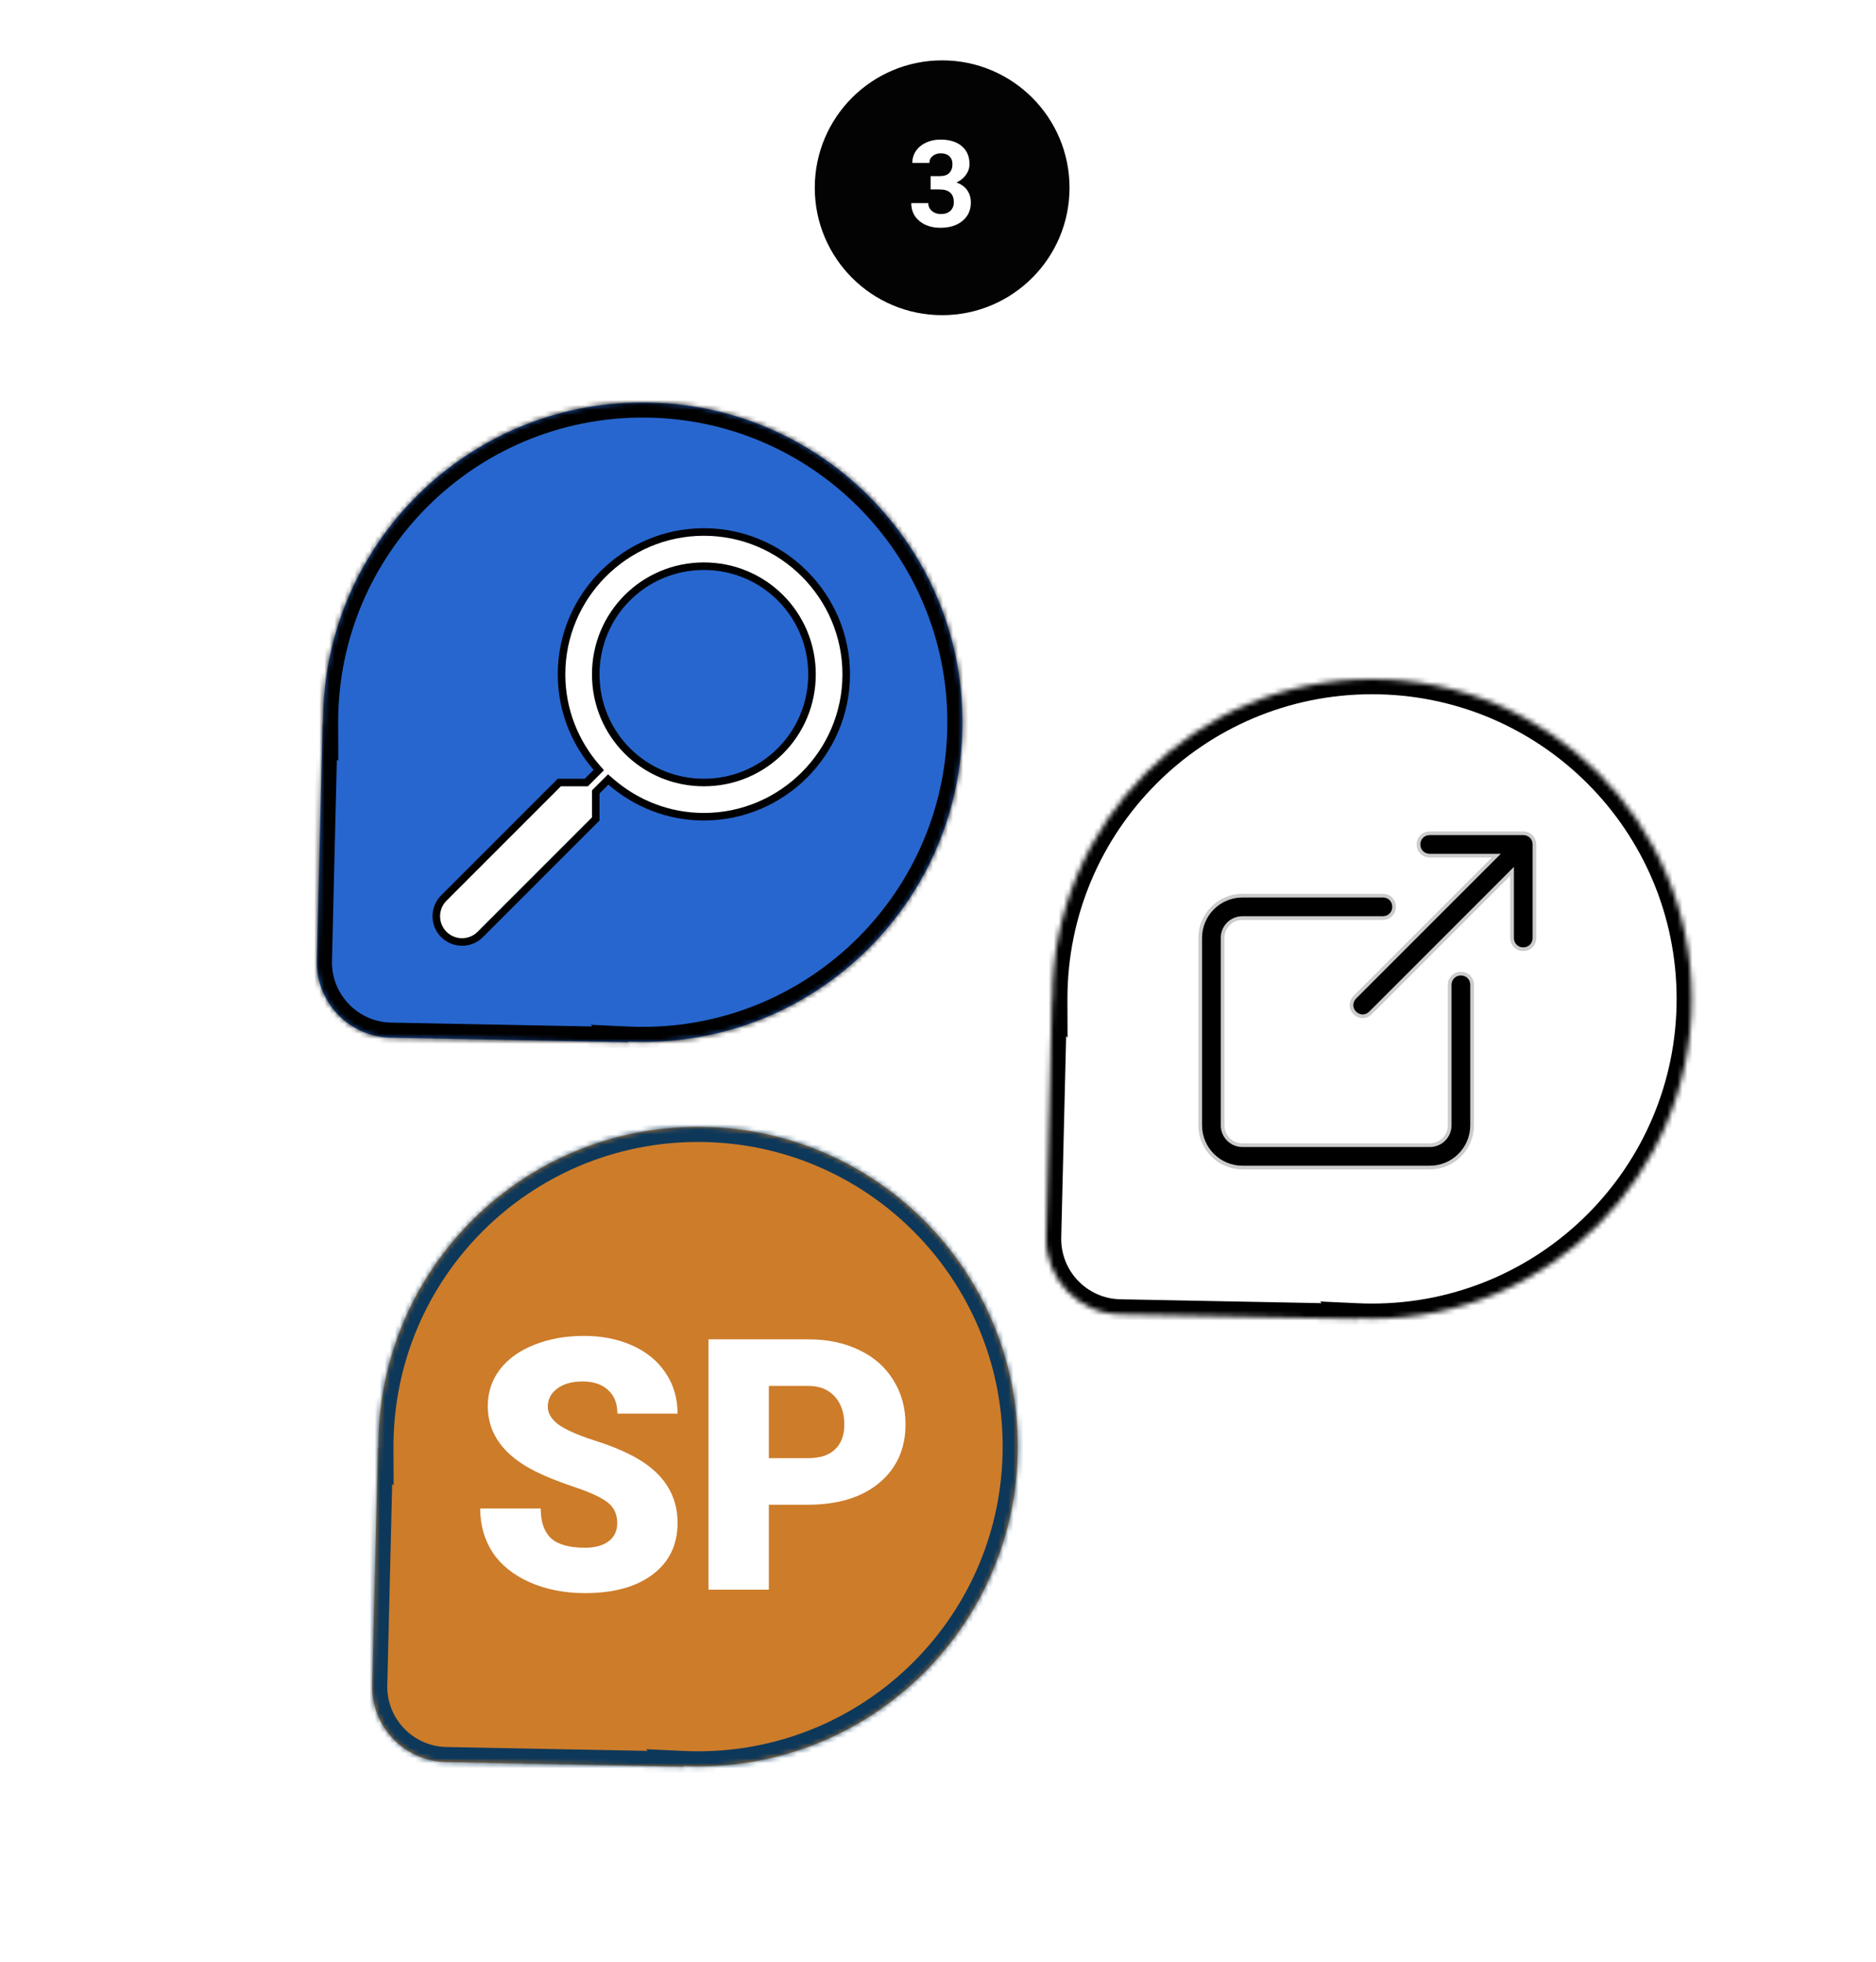<svg width="373" height="390" viewBox="0 0 373 390" fill="none" xmlns="http://www.w3.org/2000/svg">
<rect width="373" height="390" fill="white"/>
<circle cx="187.325" cy="37.325" r="25.325" fill="#030303"/>
<path d="M185.04 35.013H186.844C187.704 35.013 188.34 34.798 188.754 34.369C189.168 33.939 189.375 33.369 189.375 32.658C189.375 31.97 189.168 31.435 188.754 31.052C188.348 30.669 187.786 30.478 187.067 30.478C186.418 30.478 185.875 30.658 185.438 31.017C185 31.369 184.782 31.83 184.782 32.4H181.395C181.395 31.509 181.633 30.712 182.11 30.009C182.594 29.298 183.266 28.744 184.125 28.345C184.993 27.947 185.946 27.748 186.985 27.748C188.79 27.748 190.204 28.181 191.227 29.048C192.25 29.908 192.762 31.095 192.762 32.611C192.762 33.392 192.524 34.111 192.047 34.767C191.571 35.423 190.946 35.927 190.172 36.279C191.133 36.623 191.848 37.138 192.317 37.826C192.793 38.513 193.032 39.326 193.032 40.263C193.032 41.779 192.477 42.994 191.368 43.908C190.266 44.822 188.805 45.279 186.985 45.279C185.282 45.279 183.887 44.83 182.801 43.931C181.723 43.033 181.184 41.845 181.184 40.369H184.571C184.571 41.009 184.809 41.533 185.286 41.939C185.77 42.345 186.364 42.548 187.067 42.548C187.872 42.548 188.5 42.337 188.954 41.916C189.415 41.486 189.645 40.919 189.645 40.216C189.645 38.513 188.708 37.662 186.833 37.662H185.04V35.013Z" fill="white"/>
<mask id="path-3-inside-1" fill="white">
<path fill-rule="evenodd" clip-rule="evenodd" d="M272.796 262.124C307.9 262.124 336.358 233.666 336.358 198.562C336.358 163.458 307.9 135 272.796 135C237.692 135 209.234 163.458 209.234 198.562C209.234 198.632 209.234 198.703 209.234 198.773L209.154 198.69L208.005 245.91C207.802 254.221 214.399 261.112 222.711 261.272L269.936 262.183L269.814 262.055C270.802 262.101 271.796 262.124 272.796 262.124Z"/>
</mask>
<path fill-rule="evenodd" clip-rule="evenodd" d="M272.796 262.124C307.9 262.124 336.358 233.666 336.358 198.562C336.358 163.458 307.9 135 272.796 135C237.692 135 209.234 163.458 209.234 198.562C209.234 198.632 209.234 198.703 209.234 198.773L209.154 198.69L208.005 245.91C207.802 254.221 214.399 261.112 222.711 261.272L269.936 262.183L269.814 262.055C270.802 262.101 271.796 262.124 272.796 262.124Z" fill="white"/>
<path d="M209.234 198.773L207.067 200.848L212.259 206.271L212.234 198.763L209.234 198.773ZM209.154 198.69L211.321 196.615L206.331 191.402L206.155 198.617L209.154 198.69ZM208.005 245.91L211.004 245.983L208.005 245.91ZM222.711 261.272L222.769 258.273L222.711 261.272ZM269.936 262.183L269.879 265.182L277.094 265.321L272.103 260.108L269.936 262.183ZM269.814 262.055L269.953 259.058L262.461 258.712L267.647 264.13L269.814 262.055ZM333.358 198.562C333.358 232.009 306.243 259.124 272.796 259.124V265.124C309.557 265.124 339.358 235.323 339.358 198.562H333.358ZM272.796 138C306.243 138 333.358 165.115 333.358 198.562H339.358C339.358 161.801 309.557 132 272.796 132V138ZM212.234 198.562C212.234 165.115 239.348 138 272.796 138V132C236.035 132 206.234 161.801 206.234 198.562H212.234ZM212.234 198.763C212.234 198.696 212.234 198.629 212.234 198.562H206.234C206.234 198.636 206.234 198.709 206.234 198.783L212.234 198.763ZM206.987 200.764L207.067 200.848L211.401 196.699L211.321 196.615L206.987 200.764ZM211.004 245.983L212.153 198.763L206.155 198.617L205.005 245.837L211.004 245.983ZM222.769 258.273C216.119 258.145 210.842 252.632 211.004 245.983L205.005 245.837C204.763 255.811 212.678 264.079 222.653 264.272L222.769 258.273ZM269.994 259.183L222.769 258.273L222.653 264.272L269.879 265.182L269.994 259.183ZM267.647 264.13L267.769 264.257L272.103 260.108L271.981 259.981L267.647 264.13ZM272.796 259.124C271.843 259.124 270.895 259.102 269.953 259.058L269.676 265.052C270.71 265.1 271.75 265.124 272.796 265.124V259.124Z" fill="black" mask="url(#path-3-inside-1)"/>
<path d="M302.866 166C303.92 166 304.727 166.807 304.727 167.861V186.461C304.727 187.515 303.92 188.322 302.866 188.322C301.812 188.322 301.008 187.515 301.008 186.461V172.323L272.236 201.094C271.863 201.467 271.368 201.653 270.934 201.653C270.5 201.653 270.003 201.467 269.632 201.094C268.887 200.413 268.887 199.236 269.632 198.491L298.404 169.719H284.266C283.212 169.719 282.405 168.915 282.405 167.861C282.405 166.807 283.212 166 284.266 166H302.866ZM274.965 178.4C276.019 178.4 276.823 179.207 276.823 180.261C276.823 181.315 276.019 182.122 274.965 182.122H247.061C244.641 182.122 242.719 184.044 242.719 186.461V223.666C242.719 226.086 244.641 228.008 247.061 228.008H284.266C286.683 228.008 288.605 226.086 288.605 223.666V195.762C288.605 194.708 289.412 193.904 290.466 193.904C291.52 193.904 292.327 194.708 292.327 195.762V223.666C292.327 228.13 288.73 231.727 284.266 231.727H247.061C242.596 231.727 239 228.13 239 223.666V186.461C239 181.996 242.596 178.4 247.061 178.4H274.965Z" fill="black" stroke="#CCCCCC" stroke-width="1.471" stroke-miterlimit="10" stroke-linejoin="round"/>
<path d="M284.266 166C283.212 166 282.405 166.807 282.405 167.861C282.405 168.915 283.212 169.719 284.266 169.719H298.404L269.632 198.491C268.887 199.236 268.887 200.413 269.632 201.094C270.003 201.467 270.5 201.653 270.934 201.653C271.368 201.653 271.863 201.467 272.236 201.094L301.008 172.323V186.461C301.008 187.515 301.812 188.322 302.866 188.322C303.92 188.322 304.727 187.515 304.727 186.461V167.861C304.727 166.807 303.92 166 302.866 166H284.266ZM247.061 178.4C242.596 178.4 239 181.996 239 186.461V223.666C239 228.13 242.596 231.727 247.061 231.727H284.266C288.73 231.727 292.327 228.13 292.327 223.666V195.762C292.327 194.708 291.52 193.904 290.466 193.904C289.412 193.904 288.605 194.708 288.605 195.762V223.666C288.605 226.086 286.683 228.008 284.266 228.008H247.061C244.641 228.008 242.719 226.086 242.719 223.666V186.461C242.719 184.044 244.641 182.122 247.061 182.122H274.965C276.019 182.122 276.823 181.315 276.823 180.261C276.823 179.207 276.019 178.4 274.965 178.4H247.061Z" fill="black"/>
<mask id="path-7-inside-2" fill="white">
<path fill-rule="evenodd" clip-rule="evenodd" d="M138.796 351.124C173.9 351.124 202.358 322.666 202.358 287.562C202.358 252.458 173.9 224 138.796 224C103.692 224 75.234 252.458 75.234 287.562C75.234 287.632 75.234 287.703 75.234 287.773L75.154 287.69L74.004 334.91C73.802 343.221 80.398 350.112 88.711 350.272L135.936 351.183L135.814 351.055C136.802 351.101 137.796 351.124 138.796 351.124Z"/>
</mask>
<path fill-rule="evenodd" clip-rule="evenodd" d="M138.796 351.124C173.9 351.124 202.358 322.666 202.358 287.562C202.358 252.458 173.9 224 138.796 224C103.692 224 75.234 252.458 75.234 287.562C75.234 287.632 75.234 287.703 75.234 287.773L75.154 287.69L74.004 334.91C73.802 343.221 80.398 350.112 88.711 350.272L135.936 351.183L135.814 351.055C136.802 351.101 137.796 351.124 138.796 351.124Z" fill="#CD7C2A"/>
<path d="M75.234 287.773L73.067 289.848L78.259 295.271L78.234 287.763L75.234 287.773ZM75.154 287.69L77.321 285.615L72.331 280.402L72.155 287.617L75.154 287.69ZM74.004 334.91L77.004 334.983L74.004 334.91ZM88.711 350.272L88.769 347.273L88.711 350.272ZM135.936 351.183L135.879 354.182L143.094 354.321L138.103 349.108L135.936 351.183ZM135.814 351.055L135.953 348.058L128.461 347.712L133.647 353.13L135.814 351.055ZM199.358 287.562C199.358 321.009 172.243 348.124 138.796 348.124V354.124C175.557 354.124 205.358 324.323 205.358 287.562H199.358ZM138.796 227C172.243 227 199.358 254.115 199.358 287.562H205.358C205.358 250.801 175.557 221 138.796 221V227ZM78.234 287.562C78.234 254.115 105.348 227 138.796 227V221C102.035 221 72.234 250.801 72.234 287.562H78.234ZM78.234 287.763C78.234 287.696 78.234 287.629 78.234 287.562H72.234C72.234 287.636 72.234 287.709 72.234 287.783L78.234 287.763ZM72.987 289.764L73.067 289.848L77.401 285.699L77.321 285.615L72.987 289.764ZM77.004 334.983L78.153 287.763L72.155 287.617L71.005 334.837L77.004 334.983ZM88.769 347.273C82.119 347.145 76.842 341.632 77.004 334.983L71.005 334.837C70.763 344.811 78.678 353.079 88.653 353.272L88.769 347.273ZM135.994 348.183L88.769 347.273L88.653 353.272L135.879 354.182L135.994 348.183ZM133.647 353.13L133.769 353.257L138.103 349.108L137.981 348.981L133.647 353.13ZM138.796 348.124C137.843 348.124 136.895 348.102 135.953 348.058L135.676 354.052C136.71 354.1 137.75 354.124 138.796 354.124V348.124Z" fill="#0D385A" mask="url(#path-7-inside-2)"/>
<path d="M122.722 302.772C122.722 301.018 122.095 299.651 120.842 298.671C119.611 297.691 117.435 296.677 114.313 295.629C111.192 294.581 108.64 293.567 106.657 292.587C100.209 289.42 96.984 285.067 96.984 279.53C96.984 276.773 97.782 274.346 99.377 272.25C100.995 270.131 103.273 268.49 106.213 267.328C109.152 266.143 112.456 265.551 116.125 265.551C119.702 265.551 122.904 266.189 125.729 267.465C128.578 268.741 130.788 270.564 132.36 272.934C133.933 275.281 134.719 277.969 134.719 281H122.756C122.756 278.972 122.129 277.4 120.876 276.283C119.646 275.167 117.971 274.608 115.852 274.608C113.71 274.608 112.012 275.087 110.759 276.044C109.528 276.978 108.913 278.174 108.913 279.633C108.913 280.909 109.597 282.071 110.964 283.119C112.331 284.145 114.735 285.215 118.176 286.332C121.617 287.426 124.442 288.611 126.652 289.887C132.03 292.986 134.719 297.258 134.719 302.704C134.719 307.056 133.078 310.474 129.797 312.958C126.516 315.442 122.015 316.684 116.296 316.684C112.263 316.684 108.605 315.966 105.324 314.53C102.066 313.072 99.605 311.09 97.941 308.583C96.301 306.054 95.481 303.148 95.481 299.867H107.512C107.512 302.533 108.195 304.504 109.562 305.78C110.952 307.034 113.197 307.66 116.296 307.66C118.278 307.66 119.839 307.239 120.979 306.396C122.141 305.53 122.722 304.322 122.722 302.772ZM152.868 299.115V316H140.871V266.234H160.729C164.535 266.234 167.896 266.941 170.812 268.354C173.752 269.743 176.019 271.737 177.614 274.335C179.232 276.91 180.041 279.838 180.041 283.119C180.041 287.973 178.298 291.858 174.812 294.774C171.348 297.668 166.586 299.115 160.524 299.115H152.868ZM152.868 289.853H160.729C163.054 289.853 164.82 289.271 166.027 288.109C167.258 286.947 167.873 285.307 167.873 283.188C167.873 280.863 167.246 279.006 165.993 277.616C164.74 276.226 163.031 275.52 160.866 275.497H152.868V289.853Z" fill="white"/>
<mask id="path-10-inside-3" fill="white">
<path fill-rule="evenodd" clip-rule="evenodd" d="M127.796 207.124C162.9 207.124 191.358 178.666 191.358 143.562C191.358 108.458 162.9 80 127.796 80C92.692 80 64.234 108.458 64.234 143.562C64.234 143.632 64.234 143.703 64.234 143.773L64.154 143.69L63.005 190.91C62.802 199.221 69.398 206.112 77.711 206.272L124.936 207.183L124.814 207.055C125.802 207.101 126.796 207.124 127.796 207.124Z"/>
</mask>
<path fill-rule="evenodd" clip-rule="evenodd" d="M127.796 207.124C162.9 207.124 191.358 178.666 191.358 143.562C191.358 108.458 162.9 80 127.796 80C92.692 80 64.234 108.458 64.234 143.562C64.234 143.632 64.234 143.703 64.234 143.773L64.154 143.69L63.005 190.91C62.802 199.221 69.398 206.112 77.711 206.272L124.936 207.183L124.814 207.055C125.802 207.101 126.796 207.124 127.796 207.124Z" fill="#2766CE"/>
<path d="M64.234 143.773L62.067 145.848L67.259 151.271L67.234 143.763L64.234 143.773ZM64.154 143.69L66.321 141.615L61.331 136.402L61.155 143.617L64.154 143.69ZM63.005 190.91L66.004 190.983L63.005 190.91ZM77.711 206.272L77.769 203.273L77.711 206.272ZM124.936 207.183L124.879 210.182L132.094 210.321L127.103 205.108L124.936 207.183ZM124.814 207.055L124.953 204.058L117.461 203.712L122.647 209.13L124.814 207.055ZM188.358 143.562C188.358 177.009 161.243 204.124 127.796 204.124V210.124C164.557 210.124 194.358 180.323 194.358 143.562H188.358ZM127.796 83C161.243 83 188.358 110.115 188.358 143.562H194.358C194.358 106.801 164.557 77 127.796 77V83ZM67.234 143.562C67.234 110.115 94.349 83 127.796 83V77C91.035 77 61.234 106.801 61.234 143.562H67.234ZM67.234 143.763C67.234 143.696 67.234 143.629 67.234 143.562H61.234C61.234 143.636 61.234 143.709 61.234 143.783L67.234 143.763ZM61.987 145.764L62.067 145.848L66.401 141.699L66.321 141.615L61.987 145.764ZM66.004 190.983L67.153 143.763L61.155 143.617L60.005 190.837L66.004 190.983ZM77.769 203.273C71.119 203.145 65.842 197.632 66.004 190.983L60.005 190.837C59.763 200.811 67.678 209.079 77.653 209.272L77.769 203.273ZM124.994 204.183L77.769 203.273L77.653 209.272L124.879 210.182L124.994 204.183ZM122.647 209.13L122.769 209.257L127.103 205.108L126.981 204.981L122.647 209.13ZM127.796 204.124C126.843 204.124 125.895 204.102 124.953 204.058L124.676 210.052C125.71 210.1 126.75 210.124 127.796 210.124V204.124Z" fill="black" mask="url(#path-10-inside-3)"/>
<path d="M120.437 155.437L120.931 154.943L121.458 155.401C126.431 159.716 132.886 162.35 139.95 162.35C155.53 162.35 168.25 149.631 168.25 134.05C168.25 118.47 155.53 105.75 139.95 105.75C124.369 105.75 111.65 118.47 111.65 134.05C111.65 141.114 114.284 147.569 118.599 152.542L119.057 153.069L118.563 153.563L116.796 155.33L116.576 155.55H116.266H111.21L88.248 178.512C86.251 180.51 86.251 183.754 88.248 185.752C90.246 187.749 93.49 187.749 95.488 185.752L118.45 162.79V157.734V157.424L118.67 157.204L120.437 155.437ZM118.45 134.05C118.45 122.127 128.027 112.55 139.95 112.55C151.873 112.55 161.45 122.127 161.45 134.05C161.45 145.973 151.873 155.55 139.95 155.55C128.027 155.55 118.45 145.973 118.45 134.05Z" fill="white" stroke="black" stroke-width="1.5"/>
</svg>
